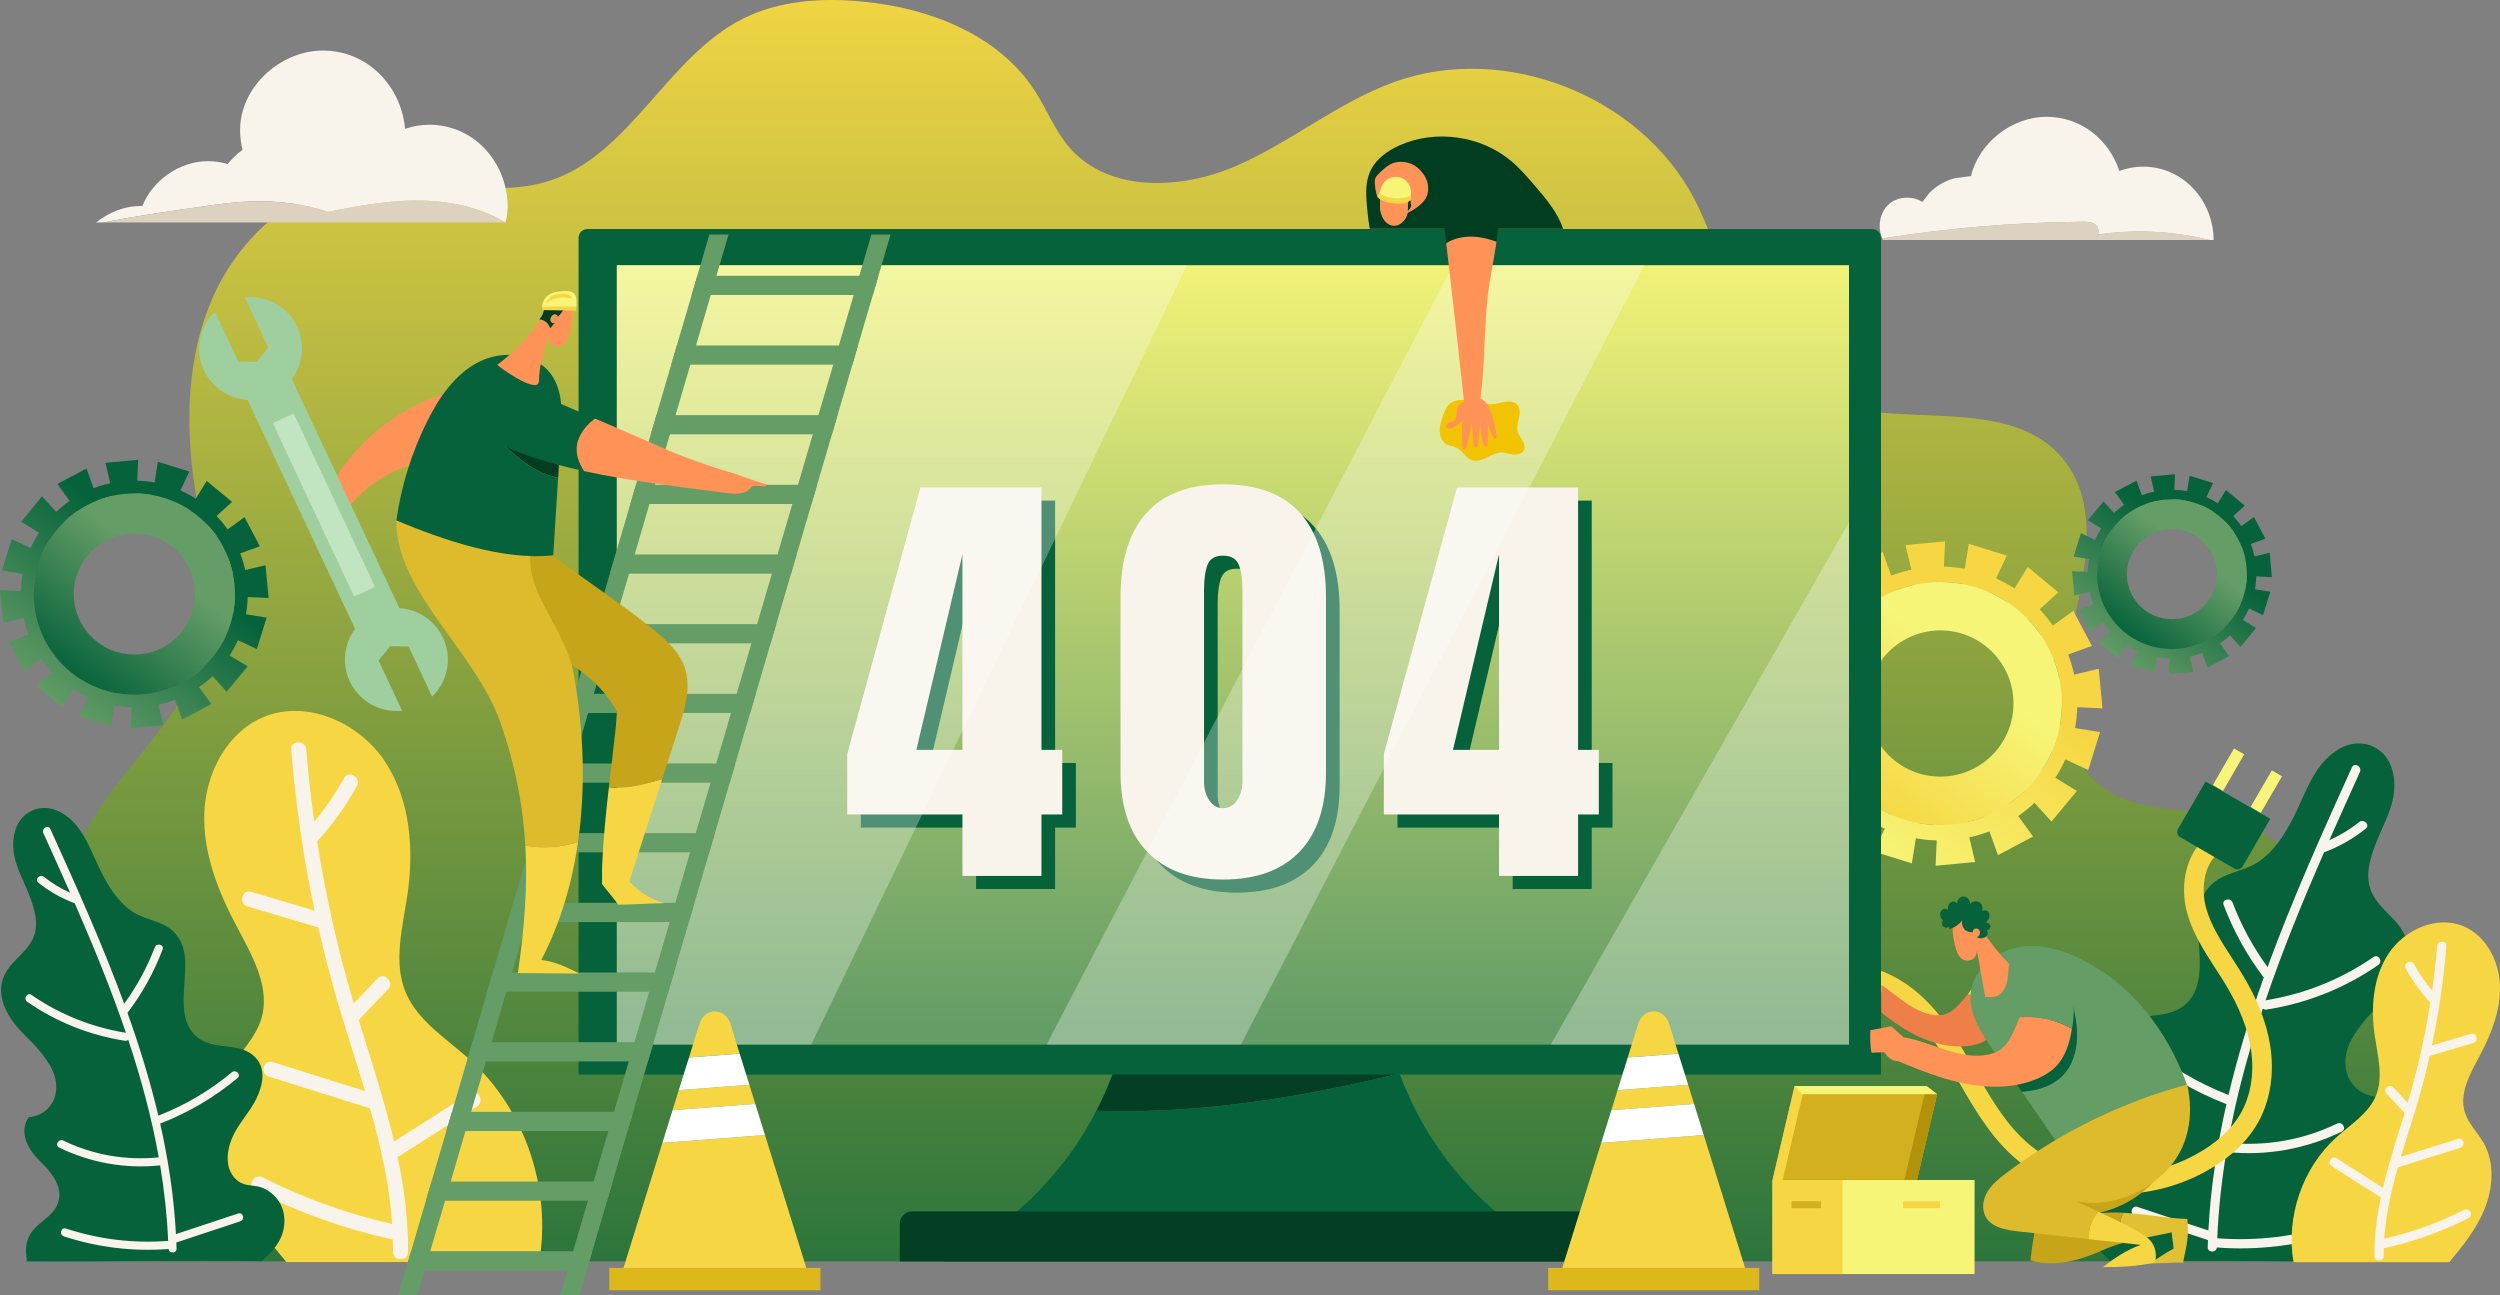 <svg xmlns="http://www.w3.org/2000/svg" xmlns:xlink="http://www.w3.org/1999/xlink" id="Layer_1" x="0px" y="0px" viewBox="0 0 4672 2420.2" style="enable-background:new 0 0 4672 2420.2;" xml:space="preserve"><rect x="0" y="0" width="4672" height="2420.2" fill="#808080" stroke="none"/><style type="text/css">	.st0{fill:url(#SVGID_1_);}	.st1{fill:#06623B;}	.st2{fill:#F8F3EB;}	.st3{fill:url(#SVGID_00000078760642072297743890000000288836081324368026_);}	.st4{fill:url(#SVGID_00000166635344676093681600000002886544085028757651_);}	.st5{fill:url(#SVGID_00000058554608649124782460000014205522216016937600_);}	.st6{fill:url(#SVGID_00000139996422686646313640000000649495139259510427_);}	.st7{fill:url(#SVGID_00000144298739853252825190000018396738993789921210_);}	.st8{fill:url(#SVGID_00000080164793725371357320000013490724959201773493_);}	.st9{fill:#DDD2C0;}	.st10{fill:#F6D743;}	.st11{fill:#F6F578;}	.st12{fill:#033F24;}	.st13{fill:url(#SVGID_00000033328644972380308660000006423824051375267482_);}	.st14{opacity:0.3;fill:#FFFFFF;}	.st15{fill:#649D66;}	.st16{fill:#FF9357;}	.st17{fill:#9FCE9F;}	.st18{fill:#C1E5C1;}	.st19{fill:#C6A51A;}	.st20{fill:#DDBB2C;}	.st21{fill:#003D21;}	.st22{fill:#DDB81B;}	.st23{fill:#FFFFFF;}	.st24{fill:#EF7F48;}	.st25{fill:none;}	.st26{fill:#E2C033;}	.st27{fill:#D3B01E;}	.st28{fill:#B2920B;}	.st29{fill:#F2C300;}</style><g>	<linearGradient id="SVGID_1_" gradientUnits="userSpaceOnUse" x1="2275.708" y1="-74.468" x2="2275.708" y2="2821.313">		<stop offset="1.100000e-07" style="stop-color:#F6D743"></stop>		<stop offset="1" style="stop-color:#06623B"></stop>	</linearGradient>	<path class="st0" d="M48,2357.3h4455.3c1.9-191.6-32.9-383.6-102.9-562.1c-42.6-108.7-107.9-221.3-218.1-259.8  c-84.5-29.6-186.7-11.9-257.3-67.1c-84.4-65.9-74.9-194.8-51.2-299.2c23.7-104.4,50.1-225.6-16.7-309.2  c-109.8-137.6-348.5-38.8-496.4-134.1c-114.8-74-130.9-232-194-353.2c-101-194-353.8-293.3-559.8-219.8  c-105.4,37.6-193.5,112.4-296.1,157c-102.6,44.7-238,50.8-311.6-33.5c-27.6-31.6-42.9-72-65.7-107.2  C1865.6,64.6,1736.7,15,1612.7,3c-75.9-7.4-155.2-2.5-223.4,31.5c-142.3,70.9-210.7,253.9-361.8,303.2  c-119,38.8-249.8-19.5-373.2,2c-115.5,20.1-210.7,110.7-257.5,218.2c-46.8,107.5-50.6,229.5-33.9,345.5  c14.6,101.9,44.2,206.2,18.2,305.8c-44.1,169.5-237.2,278-255,452.3c-12.5,122.6,67.7,237.2,71.5,360.4  C201.3,2147,127.2,2257.7,48,2357.3z"></path>	<g>		<path class="st1" d="M4479,1840.1c17.1-26,27.8-55.8,17.5-85.9c-12.3-36.2-47.8-51.5-63.8-85.5c-14.4-30.7-3.9-63.6,8.1-94.6   c12-30.9,30.4-61.5,33.3-95.5c2.9-34-7.7-70.6-42-84.6c-34.3-14-68.9,4.6-92.2,32.5c-23.4,27.9-35.6,64.2-52.2,97.6   s-37.4,67.3-69.3,87.8c-28.7,18.4-64,18.3-87.8,43.4c-29.5,31.1-23.7,73.8-21,113.4c2.7,39.6,4.4,84.8-28.4,110.7   c-36.8,29.1-88.9,8.2-122.5,41.5c-24.8,24.6-17.3,60.6-2.9,89.8c14.3,29.2,39.5,53.9,52.1,84.5c12.6,30.7,14.9,69-12.9,90.6   c-16.9,13.2-36.7,6.9-55.3,15.8c-31.8,15.3-48.1,46-43.2,81.5c4.4,32.1,24.9,53.5,48.2,74c166.9-3.3,333.3,1.5,500.2,0   c5-23.2,3.6-46-11.4-64.8c-16.4-20.6-43.1-32-53.1-56.4c-10-24.4-1.2-45.3,12.9-65.1c14.1-19.8,33.3-32.7,46.1-54   c12.8-21.3,17.1-45,2.3-67c-32.5-3-56.2-26.4-58.5-59c-2.3-32.6,15.1-57.6,34.4-81.7C4436.8,1885,4461.9,1866.1,4479,1840.1z"></path>		<path class="st2" d="M4435.8,1788.4c-60.8,41.9-129.1,69.3-201.9,81c31.8-93.7,69.6-185.7,109.3-276.6   c28.4-10.6,54.2-25.3,77.9-44.2c8.7-7-3.6-19.2-12.3-12.3c-17.1,13.7-35.8,24.9-55.7,33.8c18.8-42.7,38-85.1,57.1-127.3   c4.6-10.1-10.4-18.9-15-8.7c-55.4,122.3-111.2,246.4-157.6,373.2c-27-37.2-49-77.4-65.4-120.6c-3.9-10.3-20.7-5.8-16.7,4.6   c18.5,48.7,43.5,94,75,135.5c-25.8,72.2-48.3,145.3-65.9,219.5c-57-22.2-109.8-53.3-156.8-92.5c-8.5-7.1-20.8,5.1-12.3,12.3   c49.6,41.4,104.9,73.9,165.2,97.3c-17.5,77.4-29.4,156-33.7,236.1l-132.8-44.1c-10.6-3.5-15.2,13.2-4.6,16.7   c45.6,15.1,91.1,30.2,136.7,45.4c-0.2,4.3-0.4,8.7-0.6,13c-0.3,10.9,16.1,11.1,17.2,0.8c75.7,5.8,151.3-3.3,223.5-26.9   c10.6-3.5,6-20.2-4.6-16.7c-70.7,23.1-144.1,32-218.2,26.4c2.3-54.5,8.2-108.2,17.1-161.4c0.3,0,0.5,0.1,0.7,0.2   c74.2,7.7,147.7-5.6,214.8-38.1c10-4.9,1.3-19.8-8.7-15c-63.7,30.8-133.5,42.8-203.9,35.9c15.2-85.1,37.8-168.7,65.1-250.9   c1.8,1.5,4.3,2.3,7.1,1.9c75.2-11.7,146-40,208.6-83.2C4453.6,1797.1,4445,1782,4435.8,1788.4z"></path>	</g>	<g>		<g>							<linearGradient id="SVGID_00000021812178926258849030000002985910425517773235_" gradientUnits="userSpaceOnUse" x1="3490.388" y1="1117.339" x2="3475.594" y2="690.768" gradientTransform="matrix(0.77 0.638 -0.638 0.77 1459.697 -1523.689)">				<stop offset="0" style="stop-color:#F6F578"></stop>				<stop offset="1" style="stop-color:#F6D743"></stop>			</linearGradient>			<path style="fill:url(#SVGID_00000021812178926258849030000002985910425517773235_);" d="M3841.1,1453.5    c7.2-11.1,13.4-22.7,18.7-34.5l42.7,20.1l11-35.5l11-35.5l-46.6-7.5c2.3-12.9,3.7-25.9,4-39l47.2,2.2l-3.5-37l-3.5-37l-45.9,10.9    c-2.7-12.8-6.5-25.4-11.2-37.6l44.4-16l-17.4-32.8l-17.4-32.8l-38.2,27.6c-7.4-10.6-15.6-20.8-24.7-30.4l34.9-31.8l-28.6-23.7    l-28.6-23.7l-24.7,40.2c-11.1-7.2-22.7-13.4-34.5-18.7l20.1-42.7l-35.5-11l-35.5-11l-7.5,46.6c-12.9-2.3-25.9-3.7-39-4l2.2-47.2    l-37,3.5l-37,3.5l10.9,45.9c-12.8,2.8-25.3,6.5-37.6,11.2l-16-44.4l-32.8,17.4l-32.8,17.4l27.7,38.3    c-10.6,7.4-20.8,15.6-30.4,24.8l-31.8-35l-23.7,28.6l-23.7,28.6l40.3,24.8c-7.2,11.1-13.4,22.7-18.7,34.5l-42.8-20.1l-11,35.5    l-11,35.5l46.7,7.5c-2.3,12.9-3.7,25.9-4,39l-47.3-2.2l3.5,37l3.5,37l46.1-11c2.8,12.8,6.5,25.3,11.2,37.6l-44.6,16.1l17.4,32.8    l17.4,32.8l38.4-27.7c7.4,10.6,15.6,20.8,24.7,30.4l-35.1,31.9l28.6,23.7l28.6,23.7l24.9-40.4c11.1,7.2,22.7,13.4,34.5,18.7    l-20.2,42.8l35.5,11l35.5,11l7.5-46.8c12.9,2.3,25.9,3.7,39,4l-2.2,47.3l37-3.5l37-3.5l-11-46.1c12.8-2.7,25.3-6.5,37.6-11.2    l16,44.5l32.8-17.4l32.8-17.4l-27.7-38.3c10.6-7.4,20.8-15.6,30.4-24.7l31.8,35l23.7-28.6l23.7-28.6L3841.1,1453.5z     M3754.9,1501.8l-8.8-12.2l-21.6,11.4l-21.6,11.4l5.1,14.1c-11.2,4.3-22.8,7.8-34.5,10.2l-3.5-14.5l-24.3,2.3l-24.3,2.3    l-0.7,14.9c-12-0.3-23.9-1.5-35.7-3.7l2.4-14.8l-23.3-7.2l-23.3-7.2l-6.4,13.5c-10.9-4.8-21.4-10.5-31.6-17.2l7.8-12.7    l-18.8-15.6l-18.8-15.6l-11,10c-8.4-8.8-16-18.1-22.7-27.9l12.1-8.8l-11.4-21.6l-11.4-21.6l-14.1,5.1    c-4.3-11.2-7.8-22.8-10.3-34.5l14.5-3.5l-2.3-24.3l-2.3-24.3l-14.9-0.7c0.3-12,1.5-23.9,3.7-35.8l14.8,2.4l7.2-23.3l7.2-23.3    l-13.6-6.4c4.8-10.9,10.5-21.4,17.2-31.7l12.8,7.9l15.6-18.8l15.6-18.8l-10.1-11.1c8.8-8.4,18.1-16,27.9-22.7l8.8,12.2l21.6-11.4    l21.6-11.4l-5.1-14.2c11.3-4.3,22.8-7.8,34.5-10.3l3.5,14.7l24.3-2.3l24.3-2.3l0.7-15.1c12,0.3,23.9,1.5,35.8,3.7l-2.4,14.9    l23.3,7.2l23.3,7.2l6.5-13.7c10.9,4.8,21.5,10.5,31.7,17.2l-7.9,12.9l18.8,15.6l18.8,15.6l11.2-10.2c8.4,8.8,16,18.1,22.7,27.9    l-12.3,8.9l11.4,21.6l11.4,21.6l14.2-5.1c4.3,11.3,7.8,22.8,10.3,34.5l-14.7,3.5l2.3,24.3l2.3,24.3l15.1,0.7    c-0.3,12-1.5,23.9-3.7,35.8l-14.9-2.4l-7.2,23.3l-7.2,23.3l13.7,6.4c-4.8,10.9-10.6,21.4-17.2,31.6l-12.8-7.9l-15.6,18.8    l-15.6,18.8l10.1,11.1C3774,1487.5,3764.6,1495.1,3754.9,1501.8z"></path>		</g>					<linearGradient id="SVGID_00000036968838099902901930000006757017075199237309_" gradientUnits="userSpaceOnUse" x1="3487.677" y1="1039.064" x2="3476.554" y2="718.322" gradientTransform="matrix(0.77 0.638 -0.638 0.77 1459.697 -1523.689)">			<stop offset="3.300000e-07" style="stop-color:#F6D743"></stop>			<stop offset="1" style="stop-color:#F6F578"></stop>		</linearGradient>		<path style="fill:url(#SVGID_00000036968838099902901930000006757017075199237309_);" d="M3771.1,1140   c-96.5-80-239.6-66.7-319.7,29.9c-80,96.5-66.7,239.6,29.9,319.7c96.5,80,239.6,66.7,319.7-29.9   C3881,1363.1,3867.6,1220,3771.1,1140z M3539,1419.9c-58.1-48.2-66.1-134.3-18-192.4c48.2-58.1,134.3-66.1,192.4-18   c58.1,48.2,66.1,134.3,18,192.4C3683.2,1460,3597.1,1468.1,3539,1419.9z"></path>	</g>	<g>		<g>							<linearGradient id="SVGID_00000110467885867782007400000013498567355832078261_" gradientUnits="userSpaceOnUse" x1="3665.027" y1="534.019" x2="3655.911" y2="271.177" gradientTransform="matrix(0.77 0.638 -0.638 0.77 1459.697 -1523.689)">				<stop offset="2.300000e-07" style="stop-color:#649D66"></stop>				<stop offset="1" style="stop-color:#06623B"></stop>			</linearGradient>			<path style="fill:url(#SVGID_00000110467885867782007400000013498567355832078261_);" d="M4191.4,1158.5    c4.4-6.9,8.3-14,11.5-21.3l26.3,12.4l6.8-21.9l6.8-21.9l-28.7-4.6c1.4-8,2.3-16,2.5-24l29.1,1.4l-2.1-22.8l-2.1-22.8l-28.3,6.7    c-1.7-7.9-4-15.6-6.9-23.2l27.3-9.9l-10.7-20.2l-10.7-20.2l-23.5,17c-4.5-6.5-9.6-12.8-15.2-18.7l21.5-19.6l-17.6-14.6    l-17.6-14.6l-15.2,24.8c-6.9-4.4-14-8.3-21.3-11.5l12.4-26.3l-21.9-6.8l-21.9-6.8l-4.6,28.7c-8-1.4-16-2.3-24-2.5l1.4-29.1    l-22.8,2.1l-22.8,2.1l6.7,28.3c-7.9,1.7-15.6,4-23.2,6.9l-9.9-27.4l-20.2,10.7l-20.2,10.7l17.1,23.6c-6.5,4.5-12.8,9.6-18.7,15.3    l-19.6-21.5l-14.6,17.6l-14.6,17.6l24.8,15.3c-4.4,6.9-8.3,14-11.5,21.3l-26.4-12.4l-6.8,21.9l-6.8,21.9l28.8,4.6    c-1.4,8-2.3,16-2.5,24l-29.1-1.4l2.1,22.8l2.1,22.8l28.4-6.8c1.7,7.9,4,15.6,6.9,23.2l-27.5,9.9l10.7,20.2l10.7,20.2l23.6-17.1    c4.5,6.5,9.6,12.8,15.2,18.7l-21.6,19.7l17.6,14.6l17.6,14.6l15.3-24.9c6.9,4.4,14,8.3,21.2,11.5l-12.4,26.4l21.9,6.8l21.9,6.8    l4.6-28.8c7.9,1.4,16,2.3,24,2.5l-1.4,29.2l22.8-2.1l22.8-2.1l-6.7-28.4c7.9-1.7,15.6-4,23.2-6.9l9.9,27.4l20.2-10.7l20.2-10.7    l-17.1-23.6c6.5-4.5,12.8-9.6,18.7-15.2l19.6,21.6l14.6-17.6l14.6-17.6L4191.4,1158.5z M4138.3,1188.3l-5.4-7.5l-13.3,7l-13.3,7    l3.1,8.7c-6.9,2.7-14,4.8-21.3,6.3l-2.1-9l-15,1.4l-15,1.4l-0.4,9.2c-7.4-0.2-14.7-0.9-22-2.3l1.5-9.1l-14.4-4.4l-14.4-4.4    l-3.9,8.3c-6.7-3-13.2-6.5-19.5-10.6l4.8-7.8l-11.6-9.6l-11.6-9.6l-6.8,6.2c-5.2-5.4-9.8-11.2-14-17.2l7.5-5.4l-7-13.3l-7-13.3    l-8.7,3.1c-2.7-6.9-4.8-14-6.3-21.3l8.9-2.1l-1.4-15l-1.4-15l-9.2-0.4c0.2-7.4,0.9-14.7,2.3-22l9.1,1.5l4.4-14.4l4.4-14.4    l-8.4-3.9c3-6.7,6.5-13.2,10.6-19.5l7.9,4.8l9.6-11.6l9.6-11.6l-6.2-6.8c5.4-5.2,11.2-9.8,17.2-14l5.4,7.5l13.3-7l13.3-7    l-3.1-8.7c6.9-2.7,14-4.8,21.3-6.3l2.1,9l15-1.4l15-1.4l0.4-9.3c7.4,0.2,14.7,0.9,22,2.3l-1.5,9.2l14.4,4.4l14.4,4.4l4-8.5    c6.7,3,13.2,6.5,19.5,10.6l-4.9,7.9l11.6,9.6l11.6,9.6l6.9-6.3c5.2,5.4,9.8,11.2,14,17.2l-7.6,5.5l7,13.3l7,13.3l8.8-3.2    c2.7,6.9,4.8,14,6.3,21.3l-9,2.2l1.4,15l1.4,15l9.3,0.4c-0.2,7.4-0.9,14.7-2.3,22l-9.2-1.5l-4.4,14.4l-4.4,14.4l8.4,4    c-3,6.7-6.5,13.2-10.6,19.5l-7.9-4.9l-9.6,11.6l-9.6,11.6l6.2,6.8C4150,1179.5,4144.3,1184.1,4138.3,1188.3z"></path>		</g>					<linearGradient id="SVGID_00000147214815474498034720000000465149867556785575_" gradientUnits="userSpaceOnUse" x1="3663.356" y1="485.788" x2="3656.502" y2="288.155" gradientTransform="matrix(0.77 0.638 -0.638 0.77 1459.697 -1523.689)">			<stop offset="2.300000e-07" style="stop-color:#06623B"></stop>			<stop offset="1" style="stop-color:#649D66"></stop>		</linearGradient>		<path style="fill:url(#SVGID_00000147214815474498034720000000465149867556785575_);" d="M4148.2,965.3   c-59.5-49.3-147.7-41.1-197,18.4c-49.3,59.5-41.1,147.7,18.4,197c59.5,49.3,147.7,41.1,197-18.4   C4216,1102.8,4207.7,1014.6,4148.2,965.3z M4005.2,1137.8c-35.8-29.7-40.8-82.7-11.1-118.5c29.7-35.8,82.7-40.8,118.5-11.1   c35.8,29.7,40.8,82.7,11.1,118.5C4094.1,1162.5,4041,1167.5,4005.2,1137.8z"></path>	</g>	<g>		<g>							<linearGradient id="SVGID_00000139977955422656126180000002048785854562922627_" gradientUnits="userSpaceOnUse" x1="759.773" y1="3060.034" x2="747.518" y2="2706.696" gradientTransform="matrix(0.77 0.638 -0.638 0.77 1459.697 -1523.689)">				<stop offset="2.300000e-07" style="stop-color:#649D66"></stop>				<stop offset="1" style="stop-color:#06623B"></stop>			</linearGradient>			<path style="fill:url(#SVGID_00000139977955422656126180000002048785854562922627_);" d="M429.1,1225c6-9.2,11.1-18.8,15.5-28.6    l35.4,16.6l9.1-29.4l9.1-29.4l-38.6-6.2c1.9-10.7,3.1-21.5,3.3-32.3l39.1,1.8l-2.9-30.6l-2.9-30.6l-38,9    c-2.3-10.6-5.4-21-9.3-31.2l36.8-13.2l-14.4-27.2l-14.4-27.2l-31.6,22.9c-6.1-8.8-12.9-17.2-20.5-25.2l28.9-26.3L410,918.4    l-23.7-19.6L365.8,932c-9.2-6-18.8-11.1-28.6-15.5l16.6-35.3l-29.4-9.1l-29.4-9.1l-6.2,38.6c-10.7-1.9-21.5-3-32.3-3.3l1.8-39.1    l-30.6,2.9l-30.6,2.9l9,38.1c-10.6,2.3-21,5.4-31.2,9.3l-13.3-36.8l-27.2,14.4l-27.2,14.4l22.9,31.7    c-8.8,6.1-17.2,12.9-25.2,20.5l-26.4-29l-19.6,23.7l-19.6,23.7l33.4,20.5c-6,9.2-11.1,18.8-15.5,28.6l-35.4-16.7l-9.1,29.4    l-9.1,29.4l38.7,6.2c-1.9,10.7-3,21.5-3.3,32.3L0,1102.7l2.9,30.6l2.9,30.6l38.2-9.1c2.3,10.6,5.4,21,9.3,31.1l-36.9,13.3    l14.4,27.2l14.4,27.2l31.8-23c6.1,8.8,12.9,17.2,20.5,25.2l-29,26.4l23.7,19.6l23.7,19.6l20.6-33.4c9.2,6,18.8,11.1,28.6,15.5    l-16.7,35.5l29.4,9.1l29.4,9.1l6.2-38.7c10.7,1.9,21.5,3.1,32.3,3.3l-1.8,39.2l30.6-2.9l30.6-2.9l-9.1-38.2    c10.6-2.3,21-5.4,31.2-9.3l13.3,36.9l27.2-14.4l27.2-14.4l-22.9-31.7c8.8-6.1,17.2-12.9,25.2-20.5l26.4,29l19.6-23.7l19.6-23.7    L429.1,1225z M357.6,1265.1l-7.3-10.1l-17.9,9.4l-17.9,9.4l4.2,11.7c-9.3,3.6-18.9,6.4-28.6,8.5l-2.9-12l-20.1,1.9l-20.1,1.9    l-0.6,12.4c-9.9-0.2-19.8-1.3-29.6-3.1l2-12.2l-19.3-6l-19.3-6l-5.3,11.2c-9-4-17.8-8.7-26.2-14.2l6.5-10.5l-15.6-12.9    l-15.6-12.9l-9.1,8.3c-7-7.3-13.2-15-18.8-23.1l10-7.3l-9.4-17.9l-9.4-17.9l-11.6,4.2c-3.6-9.3-6.4-18.9-8.5-28.6l12-2.9    l-1.9-20.1l-1.9-20.1l-12.4-0.6c0.2-9.9,1.2-19.8,3-29.6l12.3,2l6-19.3l6-19.3l-11.3-5.3c4-9,8.7-17.8,14.2-26.2l10.6,6.5    l12.9-15.6l12.9-15.6l-8.4-9.2c7.3-7,15-13.2,23.1-18.8l7.3,10.1l17.9-9.4l17.9-9.4l-4.2-11.8c9.3-3.6,18.9-6.4,28.6-8.5    l2.9,12.1l20.1-1.9l20.1-1.9l0.6-12.5c9.9,0.2,19.8,1.2,29.6,3l-2,12.4l19.3,6l19.3,6l5.3-11.4c9,4,17.8,8.7,26.2,14.2l-6.6,10.7    l15.6,12.9l15.6,12.9l9.3-8.4c7,7.3,13.2,15,18.8,23.1l-10.2,7.4l9.4,17.9l9.4,17.9l11.8-4.2c3.6,9.3,6.4,18.9,8.5,28.6    l-12.2,2.9l1.9,20.1l1.9,20.1l12.5,0.6c-0.2,9.9-1.3,19.8-3.1,29.6l-12.3-2l-6,19.3l-6,19.3l11.3,5.3c-4,9-8.7,17.8-14.2,26.2    l-10.6-6.5l-12.9,15.6l-12.9,15.6l8.4,9.2C373.5,1253.3,365.7,1259.5,357.6,1265.1z"></path>		</g>					<linearGradient id="SVGID_00000014628391932937099110000009197135174406321056_" gradientUnits="userSpaceOnUse" x1="757.527" y1="2995.197" x2="748.313" y2="2729.519" gradientTransform="matrix(0.77 0.638 -0.638 0.77 1459.697 -1523.689)">			<stop offset="2.300000e-07" style="stop-color:#06623B"></stop>			<stop offset="1" style="stop-color:#649D66"></stop>		</linearGradient>		<path style="fill:url(#SVGID_00000014628391932937099110000009197135174406321056_);" d="M371.1,965.4   c-80-66.3-198.5-55.2-264.8,24.7c-66.3,80-55.2,198.5,24.7,264.8c80,66.3,198.5,55.2,264.8-24.7   C462.1,1150.2,451,1031.7,371.1,965.4z M178.8,1197.3c-48.1-39.9-54.8-111.2-14.9-159.4c39.9-48.1,111.2-54.8,159.4-14.9   c48.1,39.9,54.8,111.2,14.9,159.4C298.3,1230.5,226.9,1237.1,178.8,1197.3z"></path>	</g>	<g>		<path class="st2" d="M468.7,376.4c49-1.6,97.9,4.1,144.5,19.6c62.5-12.7,126.1-24,189.8-20.6c49.3,2.7,99.2,15.1,141.3,40.3h0.6   c2.9-11.6,4.2-23.6,3.7-36C945,300.3,884.2,233.1,802,233.1c-15.3,0-30.5,2.7-45,7.7C749.7,160.7,687,94.5,603.2,94.5   c-80.7,0-158.1,71-154.4,154.4c0.5,10.6,2,21,4.4,31.1c-10.4,7.6-19.8,16.5-27.7,26.6c-11.6-3.5-23.9-5.4-36.9-5.4   c-52.5,0-103.3,35.4-122.6,83.8c-1,0-2-0.1-2.9-0.1c-30.1,0-59.7,11.7-83.1,30.8h13.6c61.5-12.2,123.6-21.1,185.7-29.9   C409,381.6,438.7,377.4,468.7,376.4z"></path>		<path class="st9" d="M802.9,375.4c-63.7-3.5-127.2,7.8-189.8,20.6c-46.5-15.4-95.5-21.2-144.5-19.6c-30,1-59.7,5.2-89.4,9.4   c-62.1,8.8-124.2,17.6-185.7,29.9h750.7C902.1,390.5,852.2,378.1,802.9,375.4z"></path>	</g>	<g>		<path class="st10" d="M535.4,2358.7c-41.1-48.8-81.1-99.2-105.6-157.9c-27.3-65.2-33.1-143.4,2.2-204.8   c17.6-30.7,44.8-56.3,55.7-90c19.1-58.6-15.9-119.3-44.8-173.7c-35-65.7-63.6-137.8-61.1-212.2c2.4-74.4,42-151.4,110.7-180.1   c80.4-33.5,178.2,10,226.5,82.4c48.3,72.5,55,165.7,42.1,251.9c-9,60.1-26.3,123.5-3.2,179.6c22.3,54,76.1,86.6,119.5,125.7   c103.6,93.3,153.7,241.7,130.2,378.9H535.4z"></path>		<path class="st2" d="M469.7,1666.6l118.2,35.1c-21-99.2-35.5-199.8-43.7-300.9c-1.5-18,26.7-17.9,28.1,0   c3.7,45.1,8.7,90.1,14.9,134.9c21.1-25.2,39.6-52.2,55.6-81.2c8.7-15.9,33-1.7,24.3,14.2c-20.6,37.4-45.5,72-74.3,103.5   c0,0-0.1,0.1-0.1,0.1c16,102.3,38.9,203.4,68.4,302.9c14.7-15.5,29.5-31,44.2-46.5c12.5-13.1,32.3,6.8,19.9,19.9   c-18.3,19.2-36.5,38.4-54.8,57.6c23.2,75.3,48,150.6,66.1,227.1l140.9-89.9c15.3-9.8,29.4,14.6,14.2,24.3   c-48.2,30.8-96.4,61.5-144.6,92.3c-1.4,0.9-2.7,1.4-4.1,1.8c12.3,58.3,20.2,117.4,19.7,178c-0.2,18.1-28.3,18.1-28.1,0   c0.1-7.8-0.1-15.5-0.3-23.2c-89.7-19.6-175.7-50.5-257.5-92c-16.1-8.2-1.9-32.5,14.2-24.3c77,39.1,157.8,68,242,87.1   c-5.1-73.6-21.3-145.2-41.4-216.1c-63.1-19.8-126.2-39.6-189.3-59.4c-17.2-5.4-9.9-32.6,7.5-27.1c57.5,18,114.9,36.1,172.4,54.1   c-16.6-55.7-34.9-111-51.2-166.6c-13.5-46-25.3-92.4-35.9-139c-44.2-13.1-88.4-26.3-132.7-39.4   C444.9,1688.5,452.3,1661.4,469.7,1666.6z"></path>	</g>	<g>		<path class="st1" d="M20.8,1904.4c-15-22.8-24.3-48.8-15.3-75.2c10.8-31.6,41.8-45,55.8-74.8c12.6-26.9,3.4-55.7-7.1-82.8   c-10.5-27.1-26.6-53.8-29.1-83.6c-2.5-29.7,6.7-61.8,36.8-74c30-12.2,60.3,4,80.7,28.4c20.4,24.4,31.2,56.2,45.7,85.4   c14.5,29.2,32.7,58.9,60.7,76.8c25.2,16.1,56,16,76.9,38c25.8,27.2,20.7,64.6,18.4,99.3c-2.4,34.7-3.8,74.2,24.8,96.9   c32.2,25.5,77.8,7.2,107.2,36.3c21.7,21.5,15.1,53,2.6,78.6c-12.6,25.6-34.5,47.1-45.6,74c-11,26.8-13,60.4,11.3,79.3   c14.8,11.5,32.1,6,48.4,13.8c27.8,13.4,42.1,40.2,37.8,71.4c-3.9,28.1-21.8,46.9-42.2,64.7c-146.1-2.9-291.7,1.3-437.8,0   c-4.4-20.3-3.1-40.2,10-56.7c14.4-18,37.7-28,46.5-49.4c8.8-21.4,1-39.6-11.3-57c-12.3-17.4-29.1-28.6-40.3-47.3   c-11.2-18.6-14.9-39.4-2-58.6c28.4-2.6,49.2-23.1,51.2-51.6c2-28.5-13.2-50.4-30.1-71.5C57.8,1943.8,35.8,1927.2,20.8,1904.4z"></path>		<path class="st2" d="M58.6,1859.2c53.2,36.7,113,60.6,176.7,70.9c-27.8-82-60.9-162.5-95.6-242c-24.9-9.3-47.5-22.1-68.2-38.7   c-7.6-6.1,3.2-16.8,10.7-10.7c15,12,31.3,21.8,48.8,29.6c-16.5-37.3-33.2-74.5-50-111.4c-4-8.8,9.1-16.5,13.1-7.7   c48.5,107.1,97.4,215.6,138,326.6c23.6-32.6,42.8-67.8,57.2-105.5c3.4-9,18.1-5.1,14.6,4c-16.2,42.6-38,82.3-65.7,118.5   c22.6,63.2,42.3,127.1,57.7,192.1c49.9-19.4,96.1-46.6,137.3-81c7.4-6.2,18.2,4.5,10.7,10.7c-43.4,36.3-91.8,64.7-144.6,85.1   c15.3,67.7,25.7,136.5,29.5,206.6l116.3-38.6c9.3-3.1,13.3,11.6,4,14.6c-39.9,13.2-79.8,26.5-119.6,39.7c0.1,3.8,0.4,7.6,0.5,11.4   c0.3,9.5-14.1,9.7-15.1,0.7c-66.3,5.1-132.4-2.9-195.6-23.6c-9.2-3-5.3-17.7,4-14.6c61.8,20.3,126.1,28,190.9,23.1   c-2-47.7-7.2-94.7-14.9-141.2c-0.2,0-0.4,0.1-0.7,0.1c-64.9,6.7-129.2-4.9-188-33.3c-8.8-4.3-1.1-17.3,7.7-13.1   c55.7,27,116.9,37.5,178.4,31.4c-13.3-74.5-33.1-147.6-57-219.6c-1.6,1.3-3.7,2-6.2,1.7c-65.8-10.2-127.8-35-182.6-72.8   C43,1866.8,50.6,1853.7,58.6,1859.2z"></path>	</g>	<g>		<g>			<path class="st10" d="M3957.4,2231.5c-69.6,0-137-21.6-187.8-64c-45.1-37.6-76-88.2-106.2-141l-3.7-6.5    c-26.1-45.8-53.1-93.1-90.7-128.8c-42.2-40.1-94.2-59-139.1-50.7l-6.7-36c56.4-10.4,120.3,12.1,171,60.2    c41.5,39.4,69.9,89.1,97.3,137.2l3.7,6.5c29.6,51.7,57.3,97.3,97.8,131c79.5,66.2,206.1,74.2,308,19.5    c40.7-21.8,70.1-48.8,87.4-80.1c18.5-33.3,24.8-75.8,17.9-119.5c-6-37.7-21.2-76.5-46.6-118.6c-6.2-10.3-12.9-20.7-19.4-30.7    c-20.7-31.9-42-64.9-52.8-103.2c-15-53.4-2.7-122.6,49.9-151.5l17.7,32.1c-35.5,19.5-43.1,71-32.3,109.6    c9.2,33,28.2,62.2,48.2,93.2c6.7,10.3,13.6,21,20.1,31.7c27.8,46.2,44.6,89.3,51.4,131.7c8.2,51.8,0.4,102.5-22,143    c-20.8,37.5-55.2,69.3-102.1,94.6C4067.9,2218.2,4011.9,2231.5,3957.4,2231.5z"></path>		</g>		<g>			<path class="st1" d="M4175.6,1623.2l-101.1-58.6c-5.4-3.1-7.3-10.1-4.1-15.5l51.4-88.7l120.8,70l-51.4,88.7    C4188,1624.4,4181,1626.3,4175.6,1623.2z"></path>							<rect x="4154.4" y="1400.5" transform="matrix(0.865 0.501 -0.501 0.865 1283.044 -1894.097)" class="st11" width="22" height="79"></rect>							<rect x="4225.1" y="1441.5" transform="matrix(0.865 0.501 -0.501 0.865 1313.044 -1923.969)" class="st11" width="22" height="79"></rect>		</g>	</g>	<g>		<g>			<path class="st12" d="M2370,2055.4c82.5-12.5,164.2-29.6,245.4-49.2c-55.3-148.6-41.3-274.6-41.3-274.6h-226.6h-226.6    c0,0,18.7,167.7-71.9,344.2C2156,2079.6,2263.9,2071.4,2370,2055.4z"></path>			<path class="st1" d="M2615.4,2006.1c-81.1,19.6-162.8,36.8-245.4,49.2c-106.1,16-214,24.3-321.1,20.3    c-51.8,101-139.4,204.8-286.8,281.7h585.4h585.4C2751.2,2262.6,2660.3,2126.9,2615.4,2006.1z"></path>			<path class="st12" d="M3013.5,2357.4h-1332v-70.5c0-12.7,10.3-23,23-23h1286c12.7,0,23,10.3,23,23V2357.4z"></path>		</g>		<g>			<path class="st1" d="M3515.3,2008.2H1081.2V444.6c0-9.2,7.5-16.6,16.6-16.6h2400.8c9.2,0,16.6,7.5,16.6,16.6V2008.2z"></path>							<linearGradient id="SVGID_00000080181956800622314850000010064415458449609125_" gradientUnits="userSpaceOnUse" x1="2304.08" y1="1916.11" x2="2304.08" y2="446.616">				<stop offset="3.200000e-07" style="stop-color:#649D66"></stop>				<stop offset="1" style="stop-color:#F6F578"></stop>			</linearGradient>							<rect x="1152.7" y="495.6" style="fill:url(#SVGID_00000080181956800622314850000010064415458449609125_);" width="2302.7" height="1456.6"></rect>			<g>				<path class="st1" d="M1824.1,1661.4v-114.8h-215.3v-113.1l136.8-498h226.2v490.4h38.8v120.7h-38.8v114.8H1824.1z M1738,1425.9     h86.1v-365.5L1738,1425.9z"></path>				<path class="st1" d="M2169.3,1616.2c-33.2-34.6-49.8-84-49.8-148.1v-327.5c0-68.7,16-121,48.1-157c32.1-36,79.9-54,143.5-54     c64.2,0,112.3,18,144.3,54c32.1,36,48.1,88.4,48.1,157v327.5c0,64.7-16.6,114.3-49.8,148.6c-33.2,34.3-80.8,51.5-142.7,51.5     C2249.8,1668.1,2202.5,1650.8,2169.3,1616.2z M2337.3,1520c6.8-9.8,10.1-21.5,10.1-35V1127c0-20.8-2.4-36.7-7.2-47.7     c-4.8-11-14.5-16.5-29.1-16.5c-14.6,0-24.2,5.5-28.7,16.5c-4.5,11-6.8,26.9-6.8,47.7V1485c0,13.5,3.2,25.2,9.7,35     c6.5,9.9,15.1,14.8,25.7,14.8C2321.8,1534.8,2330.6,1529.8,2337.3,1520z"></path>				<path class="st1" d="M2826.9,1661.4v-114.8h-215.3v-113.1l136.8-498h226.2v490.4h38.8v120.7h-38.8v114.8H2826.9z M2740.8,1425.9     h86.1v-365.5L2740.8,1425.9z"></path>			</g>			<g>				<g>					<path class="st2" d="M1798.6,1636.9v-114.8h-215.3V1409l136.8-498h226.2v490.4h38.8v120.7h-38.8v114.8H1798.6z M1712.5,1401.4      h86.1v-365.5L1712.5,1401.4z"></path>					<path class="st2" d="M2143.8,1591.7c-33.2-34.6-49.8-84-49.8-148.1v-327.5c0-68.7,16-121,48.1-157c32.1-36,79.9-54,143.5-54      c64.2,0,112.3,18,144.3,54c32.1,36,48.1,88.4,48.1,157v327.5c0,64.7-16.6,114.3-49.8,148.6c-33.2,34.3-80.8,51.5-142.7,51.5      C2224.3,1643.7,2177,1626.4,2143.8,1591.7z M2311.8,1495.5c6.8-9.8,10.1-21.5,10.1-35v-357.9c0-20.8-2.4-36.7-7.2-47.7      c-4.8-11-14.5-16.5-29.1-16.5c-14.6,0-24.2,5.5-28.7,16.5c-4.5,11-6.8,26.9-6.8,47.7v357.9c0,13.5,3.2,25.2,9.7,35      c6.5,9.9,15.1,14.8,25.7,14.8C2296.3,1510.3,2305.1,1505.4,2311.8,1495.5z"></path>					<path class="st2" d="M2801.4,1636.9v-114.8h-215.3V1409l136.8-498h226.2v490.4h38.8v120.7h-38.8v114.8H2801.4z M2715.3,1401.4      h86.1v-365.5L2715.3,1401.4z"></path>				</g>			</g>		</g>		<polygon class="st14" points="1583.3,495.6 1152.7,495.6 1152.7,1878.7 1152.7,1952.2 1515.9,1952.2 2218.2,495.6   "></polygon>		<polygon class="st14" points="2715.3,495.6 1955.8,1952.2 2319,1952.2 3072.9,495.6   "></polygon>		<polygon class="st14" points="3455.4,1216.7 3455.4,1952.2 2898,1952.2 3455.4,976.1   "></polygon>	</g>	<g>		<path class="st9" d="M4128.7,448.5c-68.2-17-139.8-20.5-209.3-10c5.1-5.9,1.6-15.7-5-19.9c-6.5-4.2-14.8-4.3-22.5-4.2   c-125.4,1.1-250.7,11.6-374.6,31.3c0.4,0.9,0.8,1.9,1.3,2.8H4128.7z"></path>		<path class="st2" d="M3914.5,418.6c6.5,4.2,10,14,5,19.9c69.5-10.5,141.1-6.9,209.3,10h8c0-1.6,0.1-3.3,0-4.9   c-3.2-71.6-58.1-132.2-132.2-132.2c-15,0-29.9,2.9-43.9,8.1c-19.2-57.9-70.8-101.2-136.3-101.2c-64.5,0-126.6,48.5-141.1,111.2   c-1,0-2-0.1-3.1-0.1c-9.3,1.3-18.6,2.5-27.9,3.8c-17.8,5-33.3,14-46.4,27c-4.4,5.7-8.9,11.5-13.3,17.2c-7.6-5-17.1-8-28.6-8   c-44.4,0-60,44.9-46.6,76.3c123.9-19.7,249.2-30.2,374.6-31.3C3899.7,414.3,3908,414.4,3914.5,418.6z"></path>	</g>	<g>		<g>			<g>				<polygon class="st15" points="1047,2420.2 1082.8,2420.2 1664.3,438.3 1628.5,438.3     "></polygon>				<polygon class="st15" points="744.2,2420.2 780,2420.2 1361.5,438.3 1325.7,438.3     "></polygon>				<polygon class="st15" points="1292.6,551.3 1631.1,551.3 1641.6,515.4 1303.1,515.4     "></polygon>				<polygon class="st15" points="1254.4,681.5 1592.9,681.5 1603.4,645.6 1264.9,645.6     "></polygon>				<polygon class="st15" points="1216.2,811.7 1554.7,811.7 1565.2,775.8 1226.7,775.8     "></polygon>				<polygon class="st15" points="1178,941.9 1516.5,941.9 1527,906 1188.5,906     "></polygon>				<polygon class="st15" points="1139.7,1072.1 1478.3,1072.1 1488.8,1036.2 1150.3,1036.2     "></polygon>				<polygon class="st15" points="1101.5,1202.3 1440.1,1202.3 1450.6,1166.4 1112.1,1166.4     "></polygon>				<polygon class="st15" points="1063.3,1332.5 1401.9,1332.5 1412.4,1296.6 1073.9,1296.6     "></polygon>				<polygon class="st15" points="1025.1,1462.7 1363.7,1462.7 1374.2,1426.8 1035.7,1426.8     "></polygon>				<polygon class="st15" points="986.9,1592.9 1325.5,1592.9 1336,1557 997.5,1557     "></polygon>				<polygon class="st15" points="948.7,1723.1 1287.3,1723.1 1297.8,1687.2 959.3,1687.2     "></polygon>				<polygon class="st15" points="910.5,1853.3 1249.1,1853.3 1259.6,1817.4 921.1,1817.4     "></polygon>				<polygon class="st15" points="872.3,1983.5 1210.9,1983.5 1221.4,1947.6 882.9,1947.6     "></polygon>				<polygon class="st15" points="834.1,2113.7 1172.7,2113.7 1183.2,2077.8 844.7,2077.8     "></polygon>				<polygon class="st15" points="795.9,2243.9 1134.5,2243.9 1145,2208 806.5,2208     "></polygon>				<polygon class="st15" points="757.7,2374.1 1096.3,2374.1 1106.8,2338.2 768.3,2338.2     "></polygon>			</g>			<path class="st16" d="M939.5,713.7c-73.5,4.8-144.8,28.7-203.7,68.1c-58.9,39.4-105.2,94.3-132.2,156.7    c13.1,4.2,29.9,12.1,43,16.3c50.2-70.7,145.3-110.2,236.9-93.4c27.8,5.1,59.1,14.2,82.2-0.1c15.7-9.7,22.5-27.7,26.1-44.9    c4-19.3,5.1-39.8-1.8-58.7C983.1,738.7,960.5,718.8,939.5,713.7z"></path>			<g>									<rect x="559.6" y="674.4" transform="matrix(0.905 -0.425 0.425 0.905 -343.663 346.637)" class="st17" width="91.5" height="539"></rect>				<path class="st18" d="M545.7,774l-32.9,15.4c-1.7,0.8-2.4,2.8-1.6,4.5l149.3,318.1c0.8,1.7,2.8,2.4,4.5,1.6l32.9-15.4     c1.7-0.8,2.4-2.8,1.6-4.5L550.2,775.6C549.4,773.9,547.4,773.2,545.7,774z"></path>				<path class="st17" d="M807.5,1301.8l-44-93.8l-34.3-0.3l-21.7,26.6l44,93.8c-39.8,4.5-79.8-16.4-97.8-54.7     c-22.6-48.1-1.9-105.4,46.2-127.9c48.1-22.6,105.4-1.9,127.9,46.2C845.9,1229.9,836.4,1274,807.5,1301.8z"></path>				<path class="st17" d="M401.5,582.1l44,93.8l34.3,0.3l21.6-26.6l-44-93.8c39.8-4.5,79.8,16.4,97.8,54.7     c22.6,48.1,1.9,105.4-46.2,127.9s-105.4,1.9-127.9-46.2C363.1,654,372.6,609.9,401.5,582.1z"></path>			</g>			<g>				<g>					<path class="st10" d="M1167.6,1471.5c23.9-1.9,47-8.6,70-15.7c-20.5,63.8-41,127.6-61.5,191.5c17.2,18.9,41.3,34.6,66.2,40.5      c-28.4,0.6-58.2,2.4-86.6,3c-9.6-13-21-25.9-30.7-38.9c0.5-11.6-0.2-23.3,0.3-34.9c2-48.3,7-97.1,12.6-145.8      C1147.7,1472.2,1157.7,1472.3,1167.6,1471.5z"></path>					<path class="st19" d="M1019.1,1026.9c62.7,50.2,132.1,93.7,194.8,143.9c27,21.6,55.3,45.1,66.1,77.9      c11.8,35.8,0.2,74.6-11.3,110.4c-10.4,32.2-20.7,64.4-31.1,96.7c-22.9,7.1-46.1,13.8-70,15.7c-9.9,0.8-19.9,0.7-29.8-0.5      c5.4-46.9,11.3-93.7,15.8-139.9c-25.9-49.6-71.9-83.9-121.3-110.1c-50.3-26.7-103.4-49.1-148.2-84.2      c-44.8-35.1-81.2-86.5-81.8-143.4L1019.1,1026.9z"></path>				</g>				<g>					<path class="st10" d="M1080.3,1573.4c-11.4,78.7-33.8,153.5-68.7,220.6c22.8,2.3,49,13.4,70.2,25.5c-34.7,0-79.2-1-113.9-1      c11.9-83.1,18.3-160.1,13.9-238.3C1014.4,1586.1,1048.7,1583.7,1080.3,1573.4z"></path>					<path class="st20" d="M740.6,972.6l253.5,45.8c-21,83.2,61.9,151,78.2,241.8c18.9,105.3,22.5,212.4,7.9,313.2      c-31.6,10.4-65.8,12.8-98.5,6.9c-4.2-73.2-17.9-147.4-45.9-228.4C889.7,1217.9,739.5,1105.6,740.6,972.6z"></path>				</g>				<g>					<path class="st1" d="M932.5,823c37.7,9.8,75.4,19.1,113,28.8c0.9-14.3,1.8-28.5,2.7-42.8c2.4-37.6,3.8-78.6-18.1-109.2      c-29-40.5-90.7-46.1-135.1-23.5c-44.4,22.5-74.2,66.2-96.5,110.7c-29.1,58.2-48.7,121.2-57.8,185.6      c87.7,36.7,198.6,75,293.2,65.2c1.1-17.7,2.2-35.4,3.3-53.1c1.1-16.9,2.1-33.9,3.2-50.8c0.9-13.7,1.7-27.3,2.6-41      c-18.1-3.4-35.5-11.1-51.2-21C970.1,858.3,951.2,840.6,932.5,823z"></path>					<path class="st21" d="M932.5,823c18.7,17.6,37.6,35.3,59.3,48.9c15.7,9.9,33.1,17.6,51.2,21c0.9-13.7,1.7-27.4,2.6-41.1      C1007.8,842.1,970.2,832.9,932.5,823z"></path>				</g>				<path class="st16" d="M929.6,681.5c32.1-23.9,59.9-53.4,81.9-86.8c6.7-10.1,7.9-24,16.5-32.6c8.5-8.6,23.4-12.2,32.8-4.7     c7.8,6.2,9.4,17.4,9.2,27.4c-0.2,14.5-2.7,28.9-7.4,42.7c-2.4,7.1-5.8,14.5-12.3,18.2c-5.9,3.4-13.7,2.9-19.1-1.2     c-5.4-4-8.1-11.4-6.6-18c-5.6,22.2-17.5,54.7-17.5,87.2C1003.7,737.6,926.7,682.2,929.6,681.5z"></path>				<path class="st21" d="M1056.8,573.3c-4,6.9-8.9,13.3-14.4,19.1c0.2-2.1-1.3-3.8-3.2-4.6c-1.9-0.8-4.2-0.4-5.9,0.7     c-1.8,1.1-3,2.8-3.9,4.7c-0.7,1.7-1.1,3.7-0.8,5.5c0.3,1.9,1.4,3.7,3,4.6c1.6,1,3.8,1,5.3-0.2c-3,3.6-6,6.9-9,10.5     c-1.9-9.1-10.6-16.3-19.9-16.6c3.5-4.4,6.2-9,7.7-14.4c0.6-2.2,1.1-4.7,3-6.1c1.3-0.9,3-1,4.5-1.1     C1033.8,574.7,1046.2,574,1056.8,573.3z"></path>				<g>					<g>						<path class="st16" d="M1078.8,828.7c3.1-15.2,12.4-28.5,23.8-39.1c2.9-2.7,5.9-5.2,9-7.5c48.3,20.6,86.1,36.7,120,52       c45.8,20.8,96.5,37.7,148.4,53.5c-13.4,9.9-24.4,20.9-32.6,32.4c-82.6-10.6-173.2-21.6-256.1-39.6       C1080.7,865,1075.1,846.6,1078.8,828.7z"></path>						<path class="st1" d="M967,719.7c57.8,25.3,104.7,45.4,144.5,62.3c-3.1,2.4-6.1,4.9-9,7.5c-11.4,10.5-20.7,23.9-23.8,39.1       c-3.6,18,2,36.3,12.4,51.7c-66.5-14.5-127.9-33.5-176.2-60.5L967,719.7z"></path>					</g>					<path class="st16" d="M1434.5,906c-18.2-5.3-52.9-18-71.1-23.5c-13.4,9.9-17.8,21.9-16.2,37.5c23.2,3,43.5,6.7,56-9      C1409.6,903.2,1428.2,913.7,1434.5,906z"></path>				</g>			</g>		</g>		<g>			<g>				<path class="st10" d="M1077.2,573.3c-0.2,2.7-0.5,5.2-0.7,7.4c-21-0.4-42-0.8-63.1-1.3c-0.4-2-0.6-4.1-0.5-6.1H1077.2z"></path>				<path class="st11" d="M1019.1,557.1c4.9-6.3,12.4-10.3,20.3-11.6c9.4-1.5,25.7-3.8,32.9,2.4c5.6,4.8,5.7,16.1,5,25.4H1013     C1013.2,567.5,1015.5,561.7,1019.1,557.1z"></path>			</g>			<path class="st10" d="M1066.7,553.1c-1.9-2-4.6-3.1-7.4-3.6c-2.7-0.5-5.6-0.4-8.3-0.4c-3.6,0.1-7.2,0.2-10.8,0.8    c-3.5,0.6-7.1,1.8-10,3.9c-4.8,3.4-7.7,8.9-10.4,14.2c11.5-10,27.7-14.3,42.6-10.9c1.1,0.2,2.1,0.5,3.2,0.4    c1.1-0.1,2.2-0.8,2.5-1.8C1068.4,554.7,1067.8,553,1066.7,553.1z"></path>		</g>	</g>	<g>		<rect x="1138.8" y="2369.5" class="st22" width="394.5" height="41.7"></rect>		<g>			<path class="st10" d="M1365,1913.4c-9.7-31.1-48.2-31.1-57.9,0l-19.5,62.8l94.7-7.2L1365,1913.4z"></path>			<polygon class="st10" points="1268.5,2037.3 1256.9,2074.7 1411.5,2062.9 1400.4,2027.2    "></polygon>			<polygon class="st10" points="1165.2,2369.5 1336,2369.5 1506.9,2369.5 1429.6,2121.2 1237.9,2135.8    "></polygon>			<polygon class="st23" points="1382.3,1969 1287.6,1976.2 1268.5,2037.3 1400.4,2027.2    "></polygon>			<polygon class="st23" points="1237.9,2135.8 1429.6,2121.2 1411.5,2062.9 1256.9,2074.7    "></polygon>		</g>	</g>	<g>		<rect x="2893.2" y="2369.5" class="st22" width="394.5" height="41.7"></rect>		<g>			<path class="st10" d="M3119.3,1913.4c-9.7-31.1-48.2-31.1-57.9,0l-19.5,62.8l94.7-7.2L3119.3,1913.4z"></path>			<polygon class="st10" points="3022.9,2037.3 3011.3,2074.7 3165.9,2062.9 3154.8,2027.2    "></polygon>			<polygon class="st10" points="2919.6,2369.5 3090.4,2369.5 3261.2,2369.5 3184,2121.2 2992.3,2135.8    "></polygon>			<polygon class="st23" points="3136.6,1969 3041.9,1976.2 3022.9,2037.3 3154.8,2027.2    "></polygon>			<polygon class="st23" points="2992.3,2135.8 3184,2121.2 3165.9,2062.9 3011.3,2074.7    "></polygon>		</g>	</g>	<g>		<g>			<g>				<g>					<g>						<path class="st24" d="M3747.4,1898.7c-18.4-20.3-43.2-34.7-69.8-40.9c-5.3,6.8-10.9,13.4-16.9,19.6       c-6.5,6.7-13.5,13.3-22.2,16.8c-9.8,4-21,3.7-31.3,1.5c-20.3-4.4-38.3-15.8-54.9-28.2c-12.1-9-23.9-18.6-36.5-27v51.7       c16.1,12.8,32.7,24.8,50.5,35c31,17.8,66.2,29.8,101.8,28.4c14.9-0.6,30.1-3.7,42.9-11.4c16.8-10.1,28.1-27.1,37.2-44.7       C3747.9,1899.2,3747.7,1898.9,3747.4,1898.7z"></path>						<path class="st10" d="M3763.7,1854.2c1.3-14.6-2.5-30.3-12.9-40.5c-10.5-10.2-36.1-20.4-42.2-7c-8.3,18.2-18.7,35.3-31,51.1       c26.7,6.3,51.4,20.7,69.8,40.9c0.2,0.2,0.5,0.5,0.7,0.8c0.6-1.2,1.3-2.5,1.9-3.7C3756.6,1882.6,3762.4,1868.8,3763.7,1854.2z"></path>					</g>				</g>				<path class="st15" d="M3925.5,1813.5c-42-26.7-89.9-48.8-139.5-45.3c-49.6,3.5-99.4,40-103.3,89.6     c-2.9,37.5,19.4,71.9,40.8,102.9c9.8,14.2,19.6,28.3,29.3,42.5c20.2-11.6,33.9-32.6,46.1-52.6c19.8-32.5,49.3-62.7,69.2-95.2     c6.9,26.7,13.8,53.8,13.4,81.4c-0.4,27.6-8.9,56.2-28.9,75.2c-13.2,12.6-30.6,20.3-48.5,24.4c-8.5,1.9-17.1,3.1-25.7,3.8     c25.1,36.4,50.2,72.7,75.3,109.1c85.8-40.3,178-43.8,234-120.4C4047.1,1916.3,3980.3,1848.4,3925.5,1813.5z"></path>				<path class="st25" d="M3750.5,2004.6c-0.7,12.4-0.2,24.6-0.9,37.1c9.6-0.2,19.3-0.5,28.9-1.3c-8.5-12.4-17.1-24.7-25.6-37.1     C3752,2003.7,3751.3,2004.2,3750.5,2004.6z"></path>				<path class="st1" d="M3852.7,2012.1c20-19.1,28.5-47.6,28.9-75.2c0.4-27.6-6.5-54.7-13.4-81.4c-19.8,32.5-49.3,62.7-69.2,95.2     c-12.2,19.9-26,40.9-46.1,52.6c8.5,12.4,17.1,24.7,25.6,37.1c8.7-0.7,17.3-1.9,25.7-3.8     C3822,2032.4,3839.4,2024.8,3852.7,2012.1z"></path>			</g>			<path class="st16" d="M3687,1792.1c5.5-4,8.3-11.3,6.8-17.9c5.1,21.8,11.3,67.1,16.5,88.8c4.4-1.6,42.9,13.5,43.2-54.8    c0-1,1.1-3.4,1.9-6.1c-18.1-18-34.3-38-48-59.5c-6.5-10.2-7.6-24.1-16-32.9c-8.4-8.7-23.2-12.6-32.8-5.2    c-7.9,6.1-9.6,17.3-9.6,27.3c0,14.5,2.3,29,6.7,42.8c2.3,7.1,5.6,14.5,12,18.4C3673.6,1796.4,3681.5,1796,3687,1792.1z"></path>			<path class="st1" d="M3686.8,1742.3c-0.6-2.8,1.2-5.8,3.9-6.8c2.7-1,5.9,0,7.7,2.2c1.8,2.2,2.3,5.4,1.3,8.1    c-0.9,2.7-3.1,4.9-5.7,6c-0.5-0.5-0.9-1-1.4-1.5c5,4,12.3,4.3,17.6,0.8c2.2-1.4,4-3.5,4.5-6c0.5-2.5-0.5-5.5-2.8-6.6    c4.3,0.5,8.5-3.8,7.8-8.1c-0.6-4.3-5.8-7.2-9.8-5.5c3.3-2.5,6.3-5.8,7.5-9.7c1.3-4,0.6-8.7-2.4-11.7c-3-2.9-8.3-3.4-11.3-0.4    c2.9-5.8,0.7-13.6-4.8-17c-5.5-3.4-13.5-1.9-17.4,3.3c1.1-7-5.3-14.1-12.3-14s-13,7.7-11.6,14.6c-0.7-3.4-4.4-5.7-7.9-5.3    c-3.5,0.3-6.4,2.9-8,6c-1.5,3.1-1.7,6.7-1.3,10.2c-2.2-3.1-7.1-3.4-10.2-1.2s-4.5,6.2-4.3,10c0.2,4,2.2,7.9,5.2,10.6    c-2.5,3.1-2.3,8,0.5,10.9c2.8,2.8,7.8,3.1,10.9,0.6c0.1,1.5,0.3,3,0.4,4.5c9.4-2.5,18-8.3,23.8-16.1c-1,5.8,0.7,12,4.4,16.5    C3675.1,1741.1,3681,1742.2,3686.8,1742.3z"></path>			<path class="st25" d="M4088.3,2021.6c26.9,45.6,18.4,106.5-12.2,149.6c-30.6,43.1-79.9,70.2-131,83.9    c-51.1,13.8-104.5,15.6-157.4,17.4"></path>			<g>				<path class="st19" d="M3968.7,2266.4c-20.5-1.1-41-0.7-61.3,3.1c52.5-7.8,101.5-36.1,132.1-79.4c30.6-43.3,42.6-99.3,32.4-151.4     c-82.8,28.5-188.6,43.6-225,123.2c-28,61.1-45.7,126.8-52.4,193.7c44.6,13.3,92.7-0.3,135.1-19.3c13-5.8,25.8-10.2,38.7-13.8     c-3-8.8-5.5-17.7-6.1-27C3961.6,2285.5,3963.5,2274.9,3968.7,2266.4z"></path>				<path class="st26" d="M4087.7,2278c-39.7-1.3-79.6-9.4-119.1-11.5c-5.2,8.5-7.1,19.1-6.4,29.1c0.6,9.2,3.1,18.2,6.1,27     c29.3-8.3,58.7-12.5,90.2-19.6c1.1,17.2,2.3,13.3,3.4,30.5c-15,7.6-31.2,20-46.1,27.6c21.2,0.3,42.6-1.9,63.8-1.6     C4086.5,2326,4091,2311.9,4087.7,2278z"></path>			</g>			<g>				<path class="st10" d="M3903.8,2315.8c32.2,3.5,64.4,7.1,96.6,10.6c-25.2,9.2-49.4,24.6-70.2,41.5c32.7,0.4,64.9-1.5,96.9-8.5     c5.1-17.8-0.8-37.3-16.1-47.7c-27.7-18.8-58.5-33-89.3-47C3908.9,2278.1,3902.2,2297.3,3903.8,2315.8z"></path>				<path class="st20" d="M4047.1,2189.3c42.8-43.4,53.5-102.9,40.4-162.5c-122.1,32.8-237.9,89.5-338.7,165.8     c-13,9.8-25.9,20.2-34.4,34.1c-8.4,13.9-11.6,32-4,46.4c10.9,20.7,37.8,25.6,61,28.1c44.1,4.8,88.3,9.7,132.4,14.5     c-1.6-18.5,5.1-37.7,18-51.1c-14.1-6.5-28.2-12.9-42-19.8C3939.5,2257.2,4004.3,2232.7,4047.1,2189.3z"></path>			</g>		</g>		<g>			<g>				<path class="st16" d="M3773.9,1901.1c-3.6,10-7.6,19.8-12.2,29.3c-5,10.3-10.7,20.7-19.5,28.1c-9.9,8.4-23,12.4-36,13.8     c-25.3,2.7-50.7-3.7-74.9-11.8c-24.2-8-48-17.7-73.1-22c-3.3,14.1-8.7,30.3-12,44.3c40.5,16.7,81.4,33.1,124.4,41.9     c42.9,8.8,88.6,9.4,129.6-6c17.2-6.4,33.6-15.8,45.6-29.7c15.7-18.3,22.3-42.4,26.2-66.4c-0.4-0.2-0.7-0.4-1.1-0.6     C3841.8,1905.5,3807.4,1898.2,3773.9,1901.1z"></path>				<path class="st15" d="M3873.1,1864c-4.1-17.5-14.5-34.3-30.6-42.3c-16.1-7.9-50-9.9-51.9,8c-2.7,24.4-8.3,48.4-16.6,71.5     c33.5-2.9,67.9,4.4,97.2,20.9c0.4,0.2,0.7,0.4,1.1,0.6c0.3-1.7,0.5-3.4,0.8-5.1C3875.6,1899.8,3877.1,1881.5,3873.1,1864z"></path>			</g>			<path class="st16" d="M3558.7,1939.6c-8.9-8.2-15.5-13.5-24.4-21.7c-12.9,2.6-26.1,4.8-39,7.4c-0.4,14-0.7,28.6,2.3,42.2    c7.9-0.9,15.7-0.5,23.7-1.3c6.2,10,16.5,18.5,28.1,16.5"></path>		</g>	</g>	<g>		<path class="st10" d="M4577.2,2358.7c25.3-30.1,50-61.2,65.1-97.3c16.9-40.2,20.4-88.4-1.3-126.2c-10.9-18.9-27.6-34.7-34.4-55.5   c-11.8-36.1,9.8-73.5,27.6-107c21.6-40.5,39.2-84.9,37.7-130.8c-1.5-45.9-25.9-93.3-68.3-111c-49.5-20.7-109.8,6.1-139.6,50.8   c-29.8,44.7-33.9,102.2-25.9,155.3c5.5,37,16.2,76.1,2,110.7c-13.7,33.3-46.9,53.4-73.7,77.5c-63.9,57.5-94.8,149-80.3,233.6   H4577.2z"></path>		<path class="st2" d="M4617.7,1932l-72.9,21.7c12.9-61.2,21.9-123.1,26.9-185.5c0.9-11.1-16.4-11.1-17.3,0   c-2.3,27.8-5.3,55.5-9.2,83.1c-13-15.6-24.4-32.2-34.3-50c-5.4-9.8-20.4-1-15,8.7c12.7,23.1,28,44.4,45.8,63.8c0,0,0,0,0.1,0.1   c-9.9,63.1-24,125.4-42.2,186.8c-9.1-9.6-18.2-19.1-27.2-28.7c-7.7-8.1-19.9,4.2-12.3,12.3c11.3,11.8,22.5,23.7,33.8,35.5   c-14.3,46.4-29.6,92.8-40.7,140l-86.8-55.4c-9.4-6-18.1,9-8.7,15c29.7,19,59.4,37.9,89.2,56.9c0.8,0.5,1.7,0.9,2.5,1.1   c-7.6,35.9-12.5,72.4-12.1,109.7c0.1,11.1,17.4,11.2,17.3,0c0-4.8,0-9.5,0.2-14.3c55.3-12.1,108.3-31.1,158.7-56.7   c9.9-5,1.2-20-8.7-15c-47.5,24.1-97.3,41.9-149.2,53.7c3.1-45.4,13.2-89.5,25.5-133.2c38.9-12.2,77.8-24.4,116.7-36.6   c10.6-3.3,6.1-20.1-4.6-16.7c-35.4,11.1-70.8,22.2-106.3,33.4c10.2-34.3,21.5-68.5,31.6-102.7c8.3-28.3,15.6-56.9,22.1-85.7   c27.3-8.1,54.5-16.2,81.8-24.3C4633,1945.6,4628.4,1928.8,4617.7,1932z"></path>	</g>	<g>		<g>			<rect x="3312.5" y="2205.2" class="st11" width="377.6" height="175.7"></rect>			<rect x="3312.5" y="2205.2" class="st10" width="130.7" height="175.7"></rect>		</g>		<rect x="3556.4" y="2244.9" class="st10" width="69.1" height="12.9"></rect>		<rect x="3348" y="2244.9" class="st27" width="54.9" height="12.9"></rect>		<g>			<polygon class="st27" points="3582.5,2205.1 3312.5,2205.1 3353.7,2029.5 3600.3,2029.5 3620.1,2044.9    "></polygon>			<polygon class="st10" points="3331.4,2205.1 3312.5,2205.1 3353.7,2029.5 3372.6,2029.5    "></polygon>		</g>		<polygon class="st28" points="3600.3,2029.5 3558.7,2205.2 3582.5,2205.2 3620.1,2044.9   "></polygon>		<polygon class="st11" points="3353.7,2029.5 3369,2044.9 3620.1,2044.9 3600.3,2029.5   "></polygon>	</g>	<g>		<path class="st21" d="M2559.8,427.6h361.3c-10.2-30.5-31.8-56-52.8-80.5c-13.9-16.2-28-32.5-44.4-46.3   c-56.4-47.3-140.3-59.2-207.7-29.5c-22.9,10.1-44.7,25.6-55.2,48.2c-10.6,22.8-8.2,49.1-5.7,74   C2556.4,405,2557.7,416.4,2559.8,427.6z"></path>		<g>			<path class="st16" d="M2649,313.2c8.1,6.9,14.8,15.8,18,25.9c3.2,10.2,2.7,21.7-2.4,31c-4.2,7.6-11,13.3-18,18.4    c-9.5,6.8-20.4,12.8-32.1,12.8c-13.5,0-26.1-8.4-33.6-19.5c-7.6-11.2-10.7-24.8-11.6-38.3c-0.3-3.8-0.3-7.8,1.3-11.3    c1.2-2.5,3.2-4.6,5.1-6.6c6.7-6.8,13.7-13.6,22.1-18.3C2613.3,298.7,2635.5,301.7,2649,313.2z"></path>			<path class="st16" d="M2580,353c-4.7,10.4-3.7,22.3-1.9,33.6c1.2,7.7,2.9,15.4,6.8,22.1c3.9,6.7,10.5,12.3,18.2,13.2    c11.1,1.3,21.5-7.5,25.7-17.9c4.2-10.4,3.7-22,3.1-33.2c-0.7-12.9-3.2-33.5-19-36.6C2601.1,331.7,2584.6,342.7,2580,353z"></path>		</g>		<g>			<path class="st21" d="M2759.6,442.8c12.7,1.3,25,4.7,37,9c0.2-1.8,0.5-3.6,0.8-5.4c4.4-35,4.7-71.3-6.8-104.6    c-3.3-9.5-8.2-19.4-17.1-24c-4.2-2.1-9-2.9-13.7-3.3c-14.7-1-29.9,2.1-42,10.5s-28.3,19.4-26.5,34c3.9,31.9,7.7,63.7,11.5,95.6    C2719.1,444.2,2740,440.8,2759.6,442.8z"></path>			<path class="st29" d="M2815.4,750.6c7-0.9,14.7,0.2,19.6,5.2c6.1,6.3,5.7,16.4,3.8,24.9c-1.9,8.6-4.9,17.4-2.6,25.9    c1.6,6.1,5.8,11.2,9,16.7c3.2,5.5,5.3,12.4,2.6,18.1c-3.4,7-12.6,9.1-20.3,8.1c-7.7-1-15.2-4.1-23-3.8    c-9.4,0.3-17.8,5.3-26.2,9.5c-8.4,4.2-18,7.8-26.9,5c-12.8-4-19.1-19.3-31.4-24.6c-5-2.1-10.7-2.5-15.6-4.8    c-8.8-4.2-13.4-14.4-13.8-24.1c-0.4-9.7,2.7-19.2,5.7-28.5c2.9-8.9,6.2-18.3,13.6-24.1c14.8-11.5,39.8-6,56.3-1.8    c6.5,1.7,12.5,3.1,19.2,3.2C2795.8,755.6,2805.1,751.9,2815.4,750.6z"></path>			<path class="st16" d="M2777.8,753.6c-2.9-3.8-6.7-7.1-11.1-9c8.5-63,6.5-130.8,13.9-193.8c3.9-33.2,11.5-65.9,16-99    c-12-4.4-24.3-7.7-37-9c-19.6-2-40.5,1.3-56.9,11.8c11.6,98.6,22.7,197.3,33.3,296c-6.3,2-11.5,7.4-13,13.8    c-0.9,3.8-0.6,7.9-0.9,11.8c-0.4,3.9-1.6,8.1-4.8,10.5c-2.7,2-6.3,2.3-9.4,3.7c-3.1,1.3-6,4.7-4.6,7.8c0.7,1.7,2.6,2.8,4.5,2.9    c1.9,0.2,3.7-0.3,5.5-1c7.5-2.7,14.1-7.8,18.7-14.4c0,16.2,0.7,32,0.7,48.2c0,2.5,0.6,5.9,3.1,6.3c2.5,0.4,4.1-2.6,4.9-5.1    c4.5-14.9,7.7-30.3,9.5-45.8c1.3,13.5,2.5,26.6,3.7,40.1c0.1,1.6,0.3,3.2,1.1,4.6c0.8,1.4,2.4,2.4,4,2c2.2-0.5,2.9-3.3,3.1-5.5    c1.6-14.4,3.2-28.8,4.8-43.2c-0.7,13.7,1,27.6,4.8,40.8c0.5,1.6,1,3.3,2.2,4.5c1.2,1.2,3.2,1.8,4.6,0.9c1.5-1,1.7-3.1,1.7-4.9    c0.2-13.9,0.3-27.9,0.5-41.8c0.5,11.6,4.9,22.7,11.4,32.3c1.5,2.2,5,1,4.7-1.6c-1.6-15.8-5-31.5-10.2-46.5    C2784.2,764.9,2781.7,758.8,2777.8,753.6z"></path>		</g>		<g>			<path class="st21" d="M2634.4,372.7c0.5,1,0.9,1.9,1.4,2.9c0.4,0.8,0.8,1.7,0.9,2.7c0.1,0.9-0.3,2-1.1,2.4c0.7,0,1.3,0.7,1.6,1.3    c0.2,0.7,0.2,1.5,0,2.2c-0.7,3.9-2.9,7.6-6.2,9.9c0-5.9,0.5-11.9,0.4-17.8c0-1,0-2.1,0.5-2.9    C2632.5,372.5,2634,371.8,2634.4,372.7z"></path>			<path class="st21" d="M2576,370c-0.5,1-0.9,1.9-1.4,2.9c-0.4,0.8-0.8,1.7-0.9,2.7c-0.1,0.9,0.3,2,1.1,2.4c-0.7,0-1.3,0.7-1.6,1.3    c-0.2,0.7-0.2,1.5,0,2.2c0.7,3.9,2.6,8.1,5.8,10.4c0-5.9-0.1-12.3-0.1-18.3c0-1,0-2.1-0.5-2.9    C2577.9,369.8,2576.4,369.1,2576,370z"></path>			<path class="st11" d="M2577.3,364.9c1.5-9.3,4.2-18.9,10.7-25.7c8.6-9.1,23.6-11.3,34.5-5.2c10.9,6.1,16.9,20,13.7,32.1    c-1.4,5.2-7.7,6.4-13,7.1c-7.9,1.1-16,2.3-23.9,1.4C2591.3,373.8,2582.5,371,2577.3,364.9z"></path>			<path class="st10" d="M2636.6,372.3c-1.3,2.7-3.8,4.6-6.6,5.8c-2.7,1.2-5.7,1.7-8.7,2c-11.3,1.2-22.9,0-33.7-3.5    c-4.7-1.5-9.6-3.7-12.1-8c-0.9-1.7-1.4-4,0-5.3c0.8-0.8,2.1-1,3.3-0.8c1.1,0.2,2.2,0.8,3.2,1.3c14.8,7.5,32.6,9,48.5,4.2    c1.2-0.4,4.7-2.3,5.9-1.7C2638.2,367.1,2637.2,371,2636.6,372.3z"></path>		</g>	</g></g></svg>